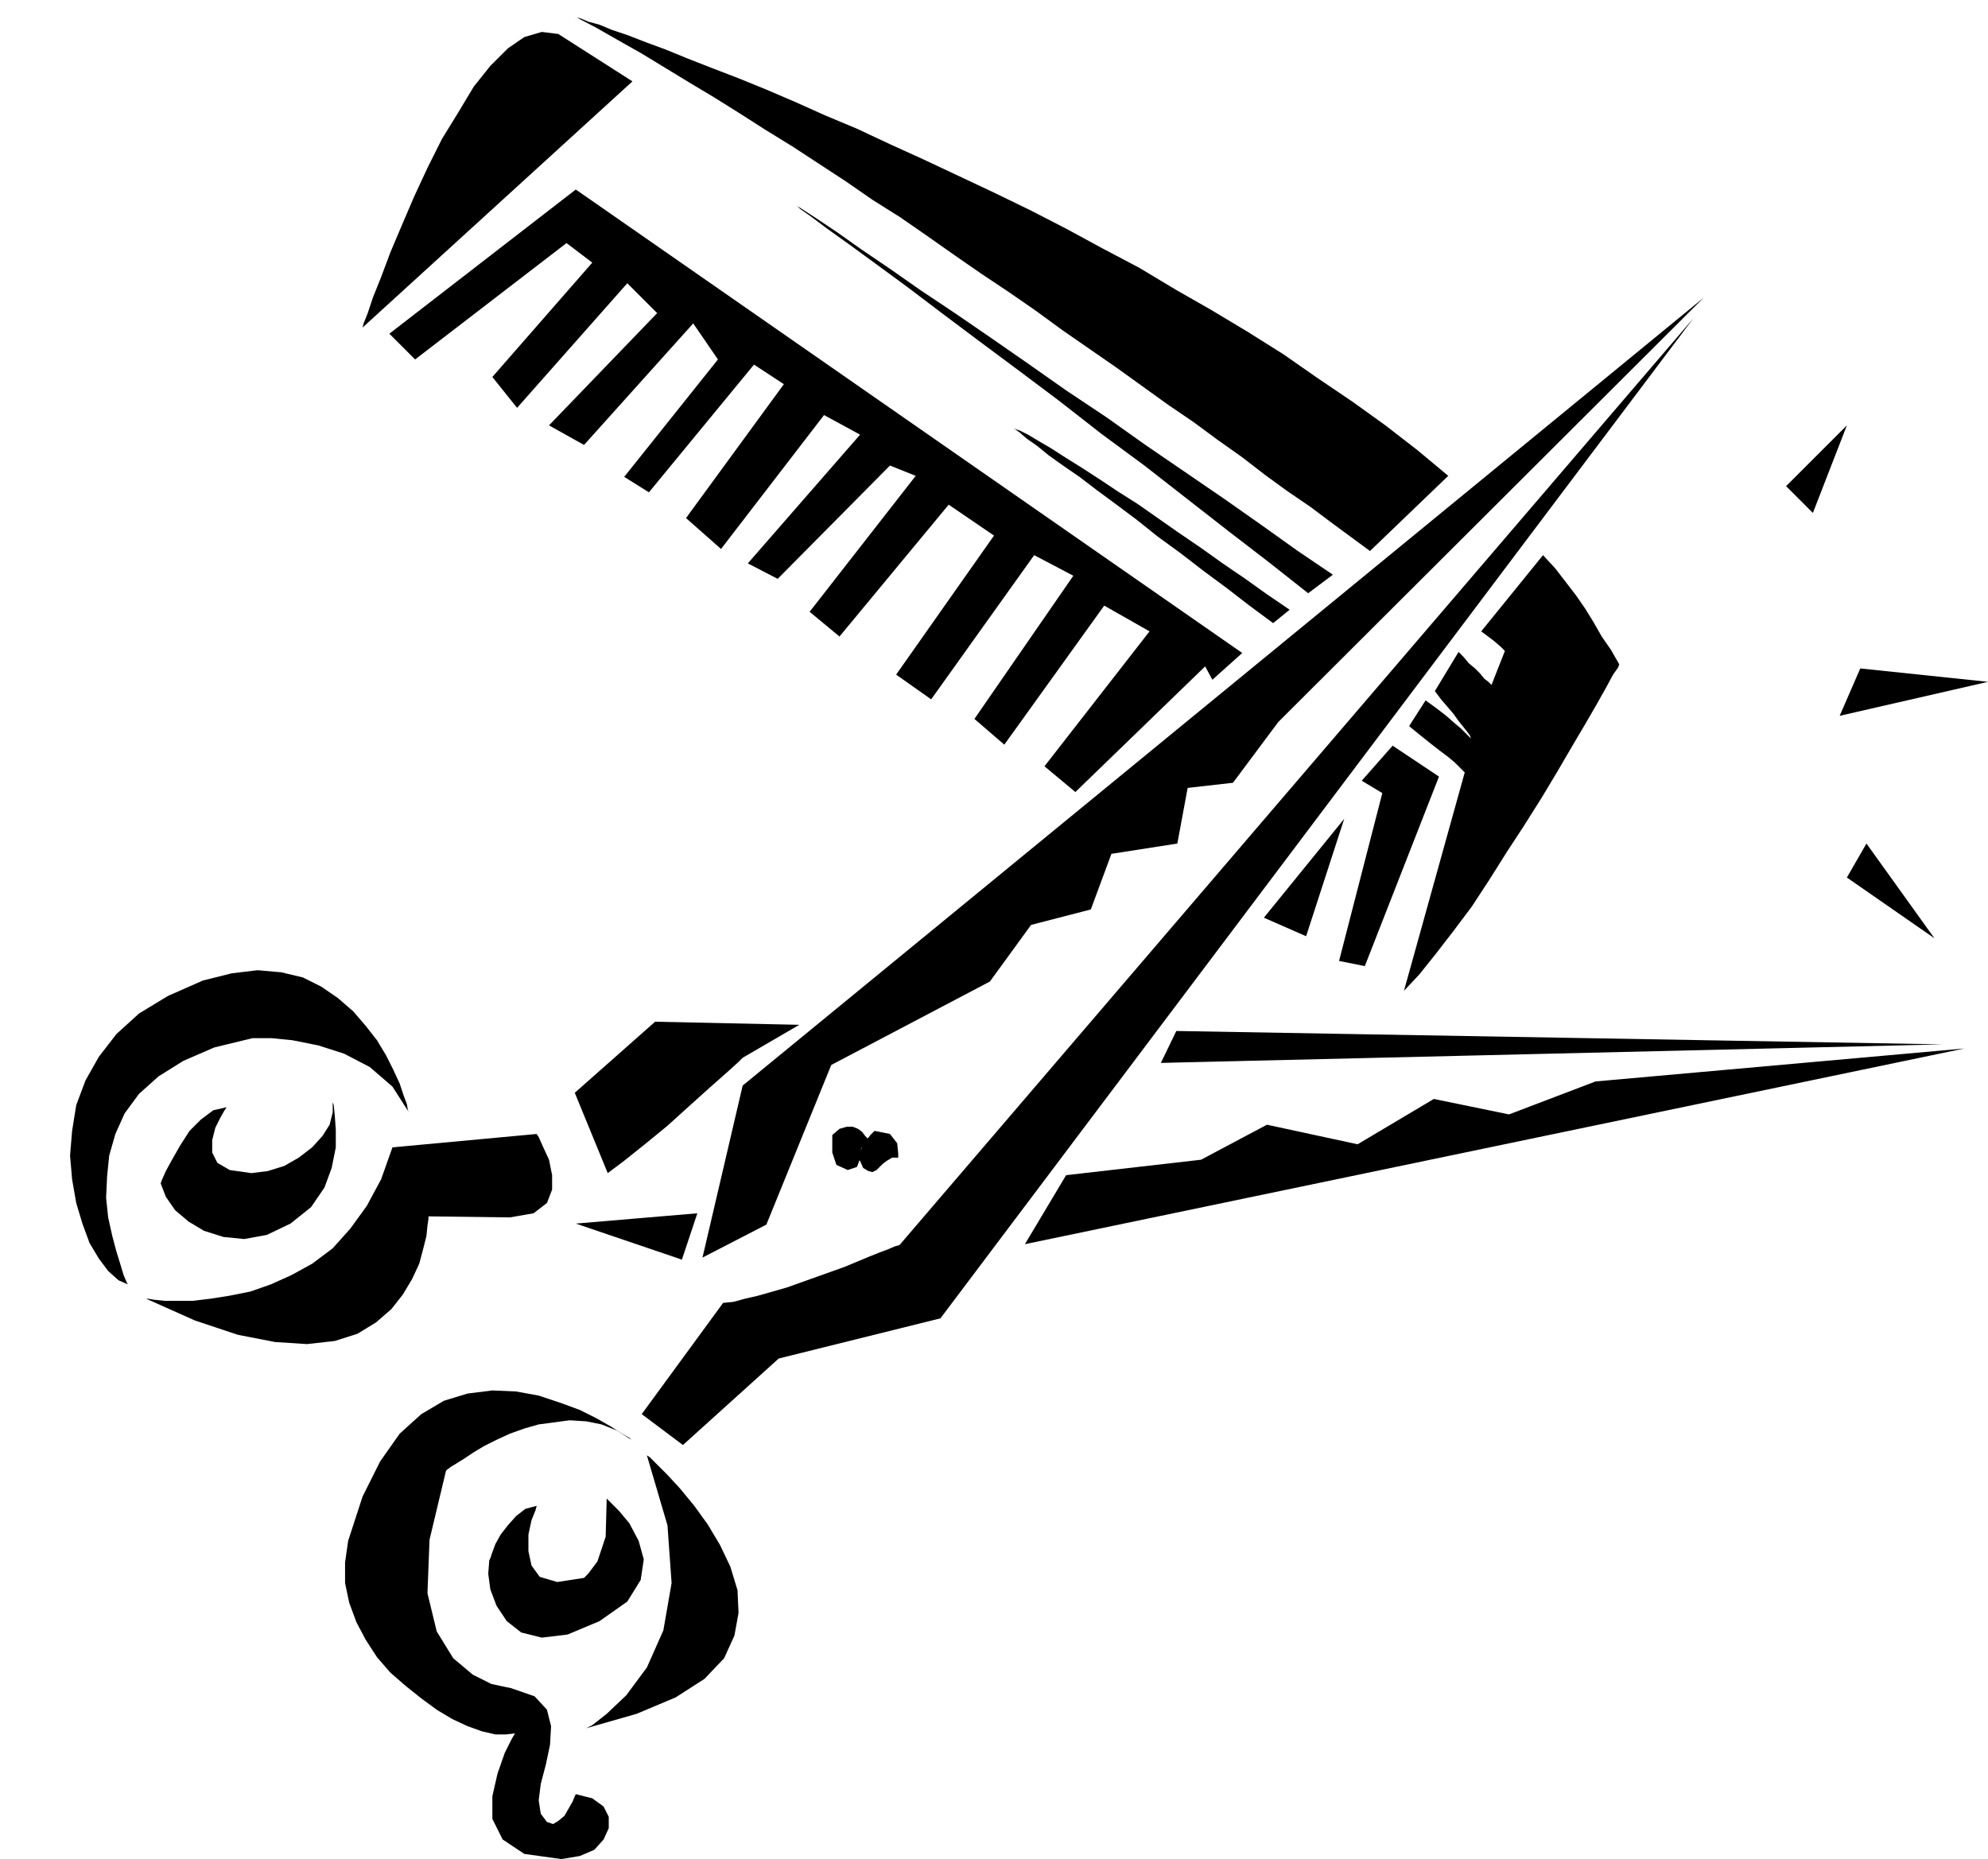 <svg xmlns="http://www.w3.org/2000/svg" width="1.93in" height="173.28" fill-rule="evenodd" stroke-linecap="round" preserveAspectRatio="none" viewBox="0 0 1930 1805"><style>.pen1{stroke:none}.brush2{fill:#000}</style><path d="M808 1102v17l4 12 11 5 9-3 3-8 1-10 7-9-1-1-2-2-3-4-4-3-5-2h-6l-7 2-7 6zm-131 76-118 10 103 35 15-45zm318 30 912-190-358 32-84 32-73-15-74 44-88-19-64 34-131 15-40 67zm-274-181-4 4-11 10-17 15-20 18-21 19-22 18-20 16-16 12-32-78 78-69 140 3-55 32zm421-26 744 13-759 18 15-31zm-745 79-1-2-1-6-3-8-4-12-6-13-7-14-9-15-11-14-12-14-15-13-16-11-18-9-21-5-23-2-25 3-28 7-34 15-28 17-22 20-17 22-13 23-9 24-4 25-2 24 2 23 4 23 6 20 7 19 9 15 9 12 10 9 9 4-1-2-3-7-3-10-4-13-4-15-4-18-2-19 1-21 2-20 6-21 9-20 14-19 19-17 24-15 30-13 37-9h19l20 2 25 5 25 8 25 13 22 19 16 25zm124 21 2 3 4 9 6 13 3 15v14l-5 13-13 10-23 4-79-1v2l-1 7-1 10-3 12-4 15-7 15-9 15-11 14-15 13-18 11-22 7-27 3-31-2-36-7-42-14-47-21h2l6 1 10 1h27l17-2 19-3 20-4 20-7 20-9 20-11 20-15 17-19 16-22 14-26 11-31 140-13z" class="pen1 brush2"/><path d="m323 1070 1 3 1 10 1 14v17l-4 20-7 19-13 19-20 16-23 11-22 4-20-2-19-6-15-9-13-11-9-13-5-13 1-3 4-9 6-11 8-14 9-14 11-11 12-9 13-3-2 3-4 7-5 10-3 12v12l5 10 12 7 21 3 16-2 16-5 14-8 13-10 10-11 7-11 3-12v-10zm1411-598 59-59-33 85-26-26zm72 177 124 13-144 33 20-46zm6 170-19 33 85 59-66-92zM807 1034l-63 155-62 32 39-167 933-765-413 412-44 59-44 5-10 54-64 10-20 54-58 15-40 55-154 81z" class="pen1 brush2"/><path d="m913 1280 731-971-770 899-1 1-4 1-7 3-8 3-10 4-12 5-12 5-14 5-14 5-14 5-14 5-14 4-14 4-13 3-11 3-10 1-79 108 40 30 93-84 157-39z" class="pen1 brush2"/><path d="m849 1098-4 4-7 9-5 12 5 11 5 3 4 1 4-2 3-3 3-3 4-3 5-3h6v-4l-1-10-7-9-15-3zm-221 315 3 2 7 7 10 10 12 13 14 17 13 18 12 20 10 21 7 23 1 22-4 22-10 22-19 20-28 18-38 16-49 14 6-3 14-11 19-18 20-27 16-36 8-46-4-56-20-68z" class="pen1 brush2"/><path d="m613 1398-2-2-7-4-11-7-14-8-16-8-19-7-21-7-22-4-23-1-24 3-23 7-22 13-21 19-19 27-17 34-14 43-3 21v20l4 19 7 19 9 17 11 17 13 15 15 13 15 12 15 11 15 9 15 7 14 5 13 3h10l9-1-3 5-7 14-7 20-5 22v22l10 20 21 14 36 5 18-3 14-6 9-10 5-11v-11l-5-10-11-8-16-4-1 2-2 5-4 7-4 7-6 5-5 3-6-2-6-8-2-13 2-16 5-19 4-19 1-18-4-16-12-13-23-8-5-1-14-3-18-9-19-16-16-26-9-37 2-52 16-67 1-1 4-3 5-3 8-5 9-6 10-6 12-6 13-6 14-5 14-4 15-2 15-2 16 1 15 3 15 6 14 9z" class="pen1 brush2"/><path d="m589 1455 3 3 9 9 10 12 9 17 5 18-3 20-13 21-27 19-31 13-25 3-20-5-14-11-10-15-6-16-2-15 1-13 1-2 2-6 3-8 5-9 7-9 8-9 9-7 11-3-1 4-4 10-3 14v16l3 14 8 11 17 5 26-4 4-4 9-12 8-24 1-37zm817-993-30-25-31-24-32-23-34-23-33-23-35-22-35-21-35-20-35-21-36-19-35-19-35-18-35-17-34-16-34-16-33-15-32-15-31-13-29-13-28-12-27-11-26-10-23-9-22-9-19-7-18-7-15-5-12-5-11-3-7-3-4-1-2-1 21 11 21 12 23 13 23 14 23 14 25 15 24 15 25 16 26 16 26 17 26 17 26 18 27 17 26 18 27 19 26 18 27 18 26 18 26 19 26 18 26 18 25 18 25 18 25 17 23 17 24 17 22 17 22 16 22 15 20 15 19 14 19 14 76-73zm-154 130-22-15-21-15-22-15-21-15-22-15-20-14-20-14-19-12-18-12-17-11-16-10-14-9-12-7-10-6-8-4-6-2 2 1 4 3 7 6 10 7 11 9 14 10 16 11 17 13 19 14 20 15 20 16 22 16 22 17 23 17 22 17 23 17 16-13zm42-34-34-23-35-25-37-26-38-26-38-26-38-27-39-26-37-26-36-25-35-24-33-22-30-21-28-19-24-17-21-14-17-11 3 3 10 7 16 12 21 15 26 19 30 22 33 25 36 27 39 29 40 30 41 32 42 31 41 32 41 32 39 30 38 30 24-18zm74 147 11 9 10 8 9 7 8 6 6 5 5 5 3 3 2 2-59 212 15-16 16-20 17-22 18-24 17-26 17-27 17-26 17-27 15-25 14-24 13-22 11-19 9-16 7-13 5-7 1-3-8-14-9-13-8-14-8-13-9-13-10-13-10-13-12-13-60 74 12 9 7 6 3 3 1 1-13 33-1-1-2-2-4-3-4-5-5-5-6-5-5-6-5-5-23 38 6 8 6 7 6 7 5 7 4 5 4 5 3 4 1 3-1-1-2-2-3-3-4-4-6-5-8-7-9-7-11-8-16 25zM542 33l72 46-262 239 1-4 4-10 5-15 8-20 9-24 11-26 12-28 13-28 14-28 16-26 15-25 16-20 17-17 16-11 17-5 16 2z" class="pen1 brush2"/><path d="m1352 724 45 30-72 184-25-5 42-163-20-12 30-34zm-175-64-7-13-126 122-30-25 102-131-44-25-97 135-29-25 96-139-38-20-100 140-34-24 95-135-44-30-106 128-29-24 103-132-25-10-109 110-29-15 109-125-35-19-100 130-34-30 95-130-29-19-102 124-24-15 91-114-24-35-106 118-34-19 105-109-29-29-107 121-24-30 97-111-25-19-147 113-25-25 181-140 647 450-29 26zm128 135-37 114-41-18 78-96z" class="pen1 brush2"/></svg>
